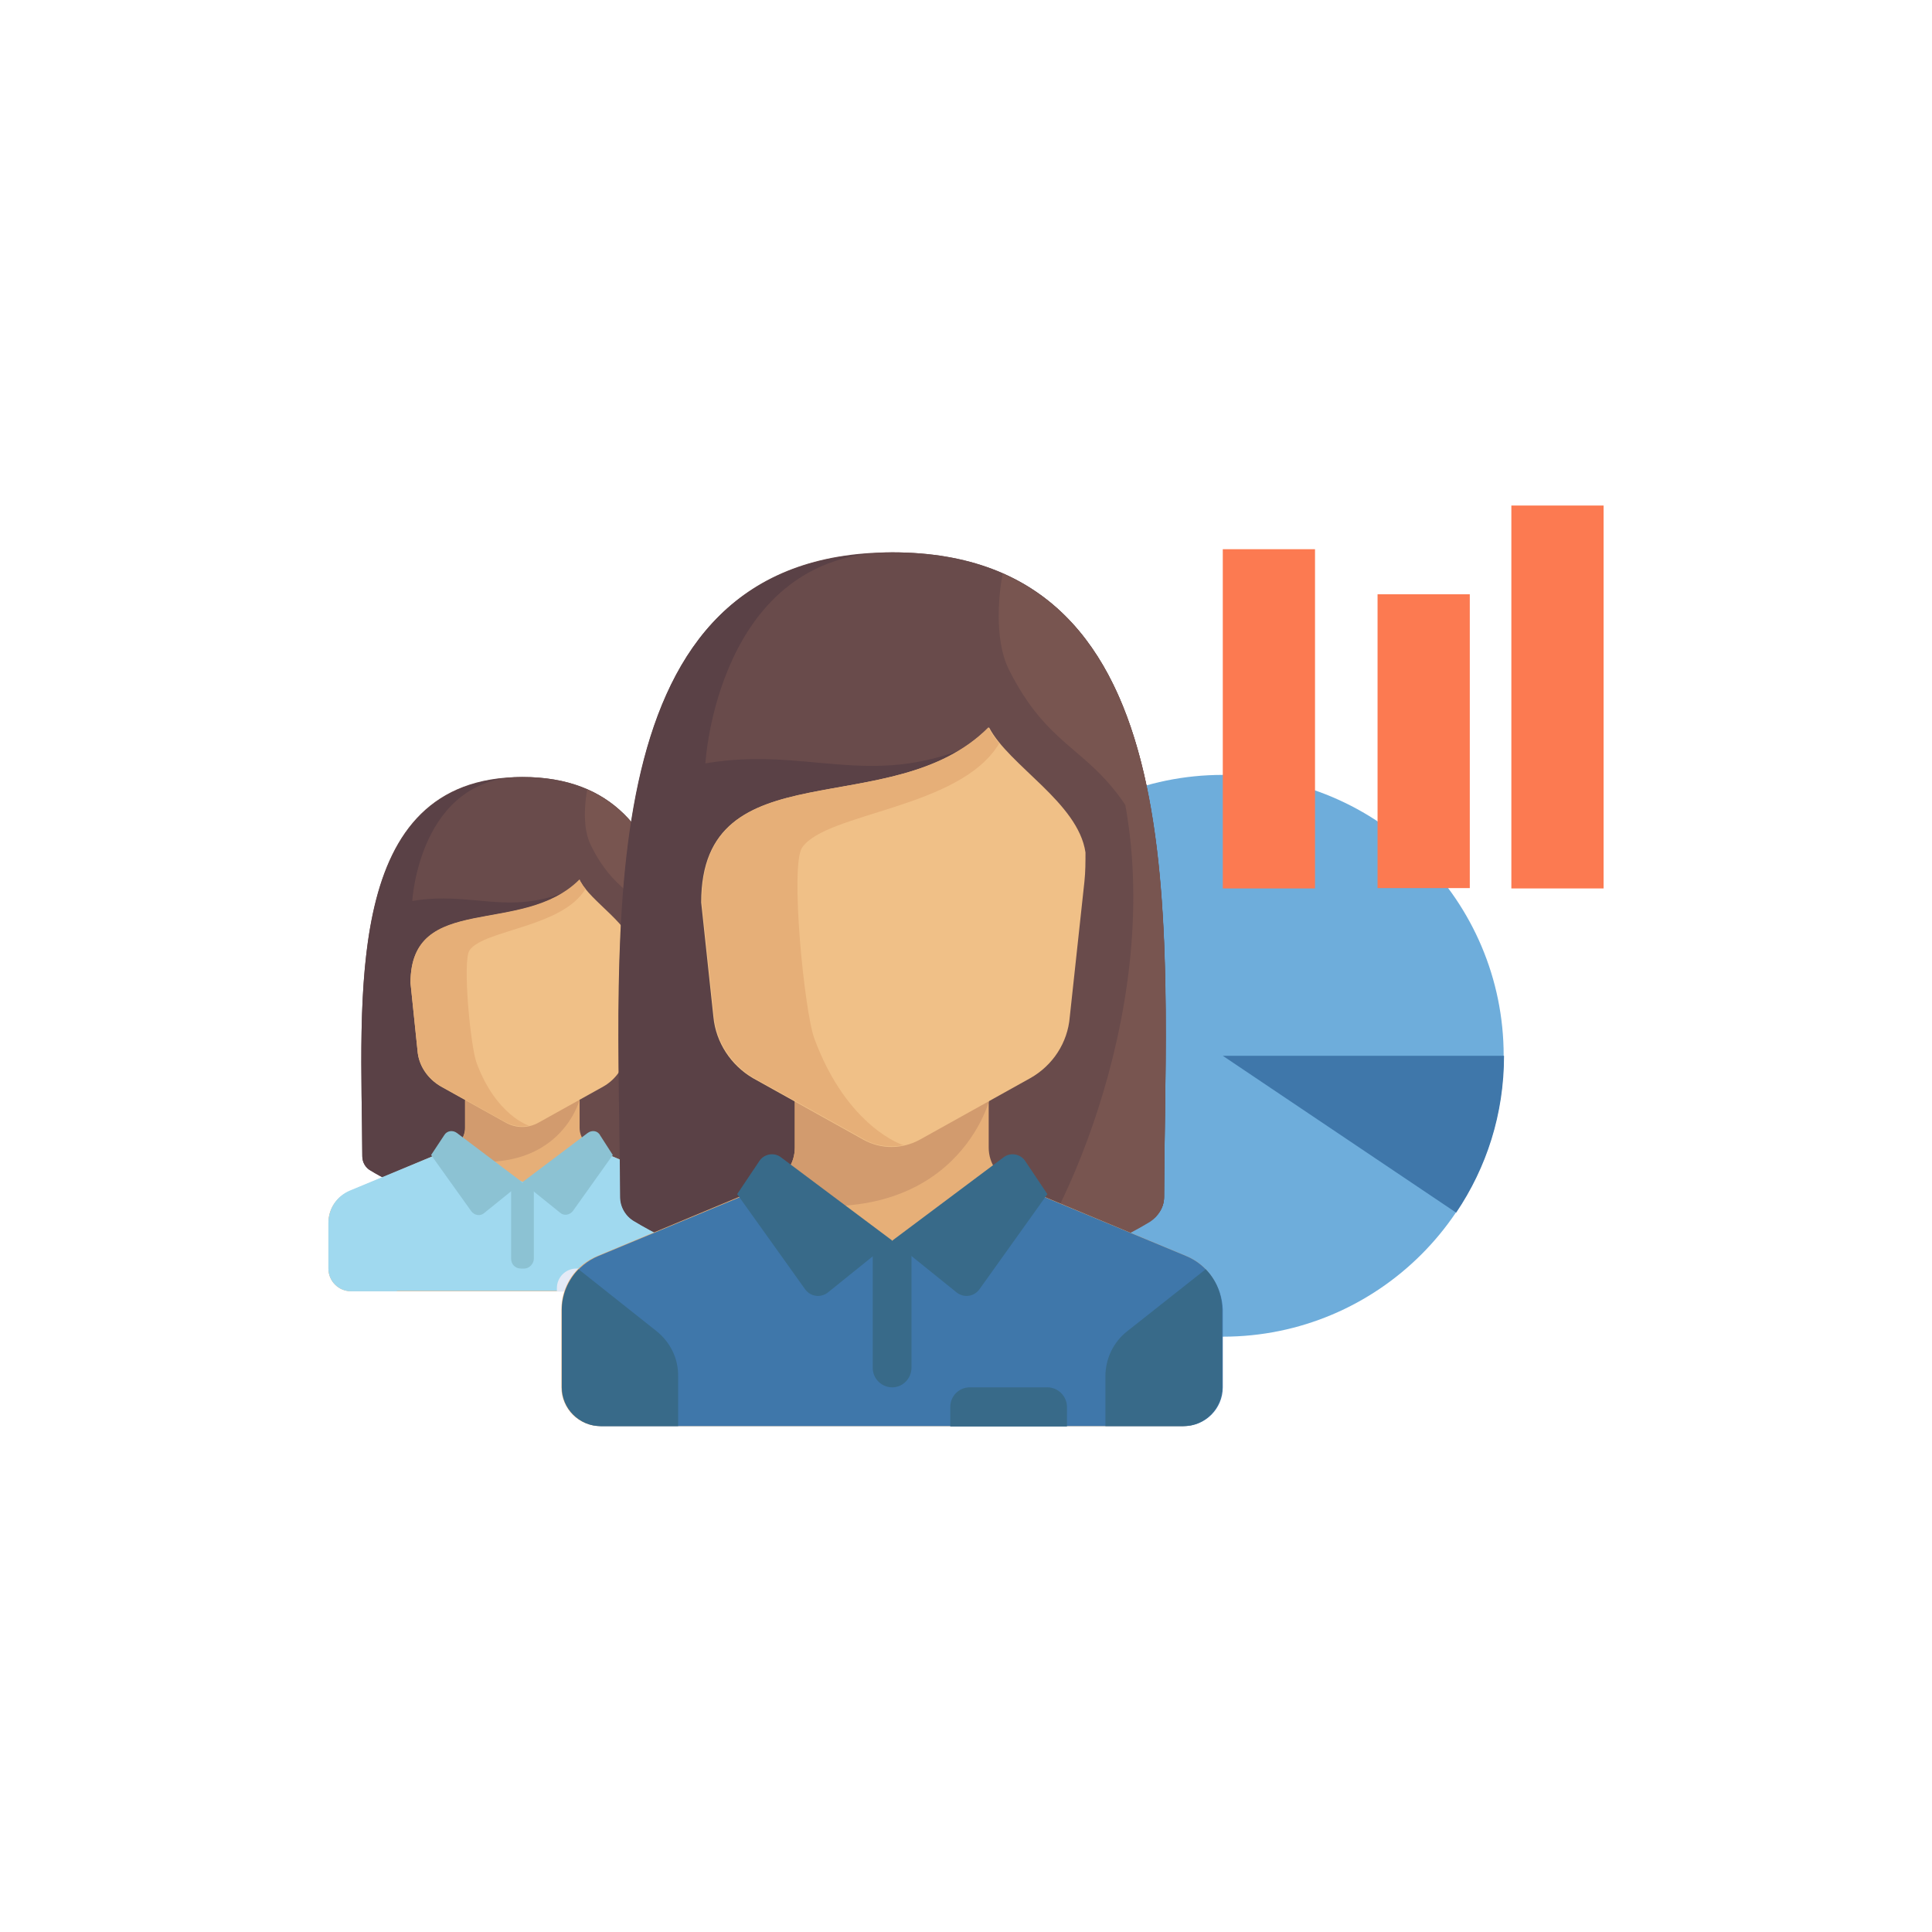 <?xml version="1.0" encoding="utf-8"?>
<!-- Generator: Adobe Illustrator 23.0.4, SVG Export Plug-In . SVG Version: 6.00 Build 0)  -->
<svg version="1.1" id="Layer_1" xmlns="http://www.w3.org/2000/svg" xmlns:xlink="http://www.w3.org/1999/xlink" x="0px" y="0px"
	 viewBox="0 0 553 553" style="enable-background:new 0 0 553 553;" xml:space="preserve">
<style type="text/css">
	.st0{fill:#6EADDB;}
	.st1{fill:#3F77AA;}
	.st2{fill:#694B4B;}
	.st3{fill:#5A4146;}
	.st4{fill:#785550;}
	.st5{fill:#E6AF78;}
	.st6{fill:#A0D9EF;}
	.st7{fill:#D29B6E;}
	.st8{fill:#E4EAF6;}
	.st9{fill:#8CC2D3;}
	.st10{fill:#F0C087;}
	.st11{fill:#386A89;}
	.st12{fill:#FC7A51;}
</style>
<circle class="st0" cx="350" cy="302.2" r="80.4"/>
<path class="st1" d="M416.8,347.1c8.7-12.9,13.7-28.2,13.7-44.9H350L416.8,347.1"/>
<path class="st2" d="M149.5,222.4c-51.7,0-46,62.9-45.8,108.5c0,1.7,0.9,3.3,2.4,4.1c5.7,3.5,21.5,11.6,43.5,11.6
	s37.7-8.1,43.5-11.6c1.5-0.9,2.4-2.4,2.4-4.1C195.6,285.4,201.3,222.4,149.5,222.4z"/>
<path class="st3" d="M146.2,222.6c-48.1,2.7-42.7,63.8-42.5,108.4c0,1.7,0.9,3.3,2.4,4.1c5.7,3.5,21.5,11.6,43.5,11.6l13-91.5"/>
<path class="st2" d="M149.5,222.4c-29.5,0-31.5,35.5-31.5,35.5c16.9-2.9,27.4,4.3,44.5-2.9l-13.1,91.5c21.9,0,37.7-8.1,43.5-11.6
	c1.5-0.9,2.4-2.4,2.4-4.1C195.6,285.4,201.3,222.4,149.5,222.4z"/>
<path class="st4" d="M195.3,331c0.3-39.1,4.4-91.2-27.2-105c-0.6,2.9-1.6,10.9,1.1,16.1c6.5,13.1,13.1,13.1,19.6,22.9
	c6.5,36-12.4,74.1-18.9,79.3l0,0c11.2-2.6,19.2-6.9,22.9-9.1C194.4,334.3,195.3,332.7,195.3,331z"/>
<path class="st5" d="M199.2,341L170,328.8c-2.4-1-4.1-3.4-4.1-6v-7.9h-32.8v7.9c0,2.6-1.6,5-4.1,6L100,341c-3.7,1.6-6,5-6,9v13.1
	c0,3.6,2.9,6.5,6.5,6.5h98.1c3.6,0,6.5-2.9,6.5-6.5v-13.1C205.2,345.9,202.8,342.5,199.2,341z"/>
<path class="st6" d="M199.2,341L171,329.2l-21.4,9.1l-21.3-9.2l-28.2,11.7c-3.7,1.6-6,5-6,9V363c0,3.6,2.9,6.5,6.5,6.5h98.1
	c3.6,0,6.5-2.9,6.5-6.5v-13.1C205.2,345.9,202.8,342.5,199.2,341z"/>
<path class="st7" d="M165.9,314.8h-32.7v7.9c0,2.6-1.6,5-4.1,6l-4.5,1.9C159.5,339.6,165.9,314.8,165.9,314.8z"/>
<g>
	<path class="st6" d="M110,353.5l-13.1-10.3c-1.7,1.7-2.9,4.2-2.9,6.8v13.1c0,3.6,2.9,6.5,6.5,6.5h13.1v-8.4
		C113.6,358.3,112.2,355.5,110,353.5z"/>
	<path class="st8" d="M205.2,363.1v-13.1c0-2.6-1-5-2.8-6.8l-13.2,10.3c-2.3,1.9-3.7,4.6-3.7,7.6v8.4h13.1
		C202.2,369.6,205.2,366.6,205.2,363.1z"/>
	<path class="st9" d="M150.1,363.1h-1c-1.6,0-2.8-1.2-2.8-2.8v-21.8h6.5v21.8C152.8,361.7,151.5,363.1,150.1,363.1z"/>
	<path class="st9" d="M149.5,338.4l-18.7-14.1c-1.2-0.9-2.9-0.7-3.7,0.7l-3.7,5.6l11.5,16.1c0.9,1.2,2.6,1.5,3.7,0.5L149.5,338.4z"
		/>
	<path class="st9" d="M149.5,338.4l18.7-14.1c1.2-0.9,2.9-0.7,3.6,0.7l3.6,5.6L164,346.6c-0.9,1.2-2.6,1.5-3.7,0.5L149.5,338.4z"/>
</g>
<path class="st10" d="M165.9,251.9c-16.3,16.3-48.4,3.3-48.4,29.5l2,19.3c0.3,4.3,2.9,8.1,6.7,10.3l18.5,10.3c3,1.7,6.5,1.7,9.5,0
	l18.5-10.3c3.7-2.1,6.3-5.9,6.7-10.3l2.3-22.9c0.3-1.7,0.3-3.3,0.2-5C180.8,264.5,169.2,258.4,165.9,251.9z"/>
<path class="st5" d="M117.5,281.3l2,19.3c0.3,4.3,2.9,8.1,6.7,10.3l18.5,10.3c2.1,1.1,4.4,1.5,6.7,1l0,0c0,0-9.4-2.9-15-18
	c-1.7-4.6-4.1-29.1-2-32.2c4.1-5.9,26.6-6.5,33.2-17.6c-0.3-0.3-0.7-0.8-0.9-1.2c0-0.1-0.1-0.1-0.1-0.2c-0.3-0.4-0.6-0.9-0.7-1.3
	C149.5,268.2,117.5,255.1,117.5,281.3z"/>
<path class="st8" d="M173.4,363.1H165c-3.1,0-5.6,2.5-5.6,5.6v1H179v-1C179,365.6,176.5,363.1,173.4,363.1z"/>
<path class="st5" d="M311.4,281l2.9,11.6c0.3,1.4,1.6,2.3,3,2.3l0,0c1.6,0,2.9-1.1,3.1-2.7l1.6-11.8c0.3-3.1-2.1-6-5.3-6l0,0
	C313.3,274.4,310.7,277.6,311.4,281z"/>
<path class="st2" d="M255.4,158.1c-87.9,0-78.2,107-77.8,184.5c0,2.9,1.6,5.6,4.1,7c9.8,5.9,36.5,19.6,73.7,19.6s64-13.7,73.7-19.6
	c2.5-1.6,4.1-4.1,4.1-7C333.5,265.2,343.3,158.1,255.4,158.1z"/>
<path class="st3" d="M249.7,158.4c-81.9,4.5-72.6,108.5-72.2,184.2c0,2.9,1.6,5.6,4.1,7c9.8,5.9,36.5,19.6,73.7,19.6l22.2-155.6"/>
<path class="st2" d="M255.4,158.1c-50.1,0-53.5,60.4-53.5,60.4c28.9-4.9,46.6,7.3,75.7-4.9l-22.2,155.6c37.2,0,64-13.7,73.7-19.6
	c2.5-1.6,4.1-4.1,4.1-7C333.5,265.2,343.3,158.1,255.4,158.1z"/>
<path class="st4" d="M333.2,342.6c0.3-66.6,7.6-154.9-46.2-178.4c-1,4.9-2.6,18.5,1.7,27.3c11.1,22.2,22.2,22.2,33.4,38.9
	c11.1,61.1-21.2,126-32,134.9l0,0c18.9-4.5,32.7-11.7,39.1-15.6C331.5,348.2,333.2,345.6,333.2,342.6z"/>
<path class="st5" d="M339.5,359.5l-49.6-20.7c-4.1-1.7-6.9-5.8-6.9-10.3v-13.4h-55.5v13.4c0,4.5-2.7,8.5-6.9,10.3L171,359.5
	c-6.3,2.6-10.3,8.6-10.3,15.4v22.2c0,6.1,5,11.1,11.1,11.1h166.8c6.1,0,11.1-5,11.1-11.1v-22.2C349.8,368.2,345.8,362.1,339.5,359.5
	z"/>
<path class="st1" d="M339.5,359.5l-47.9-19.9l-36.2,15.6l-36.2-15.6l-47.9,19.9c-6.3,2.6-10.3,8.6-10.3,15.4v22.2
	c0,6.1,5,11.1,11.1,11.1h166.8c6.1,0,11.1-5,11.1-11.1v-22.2C349.8,368.2,345.8,362.1,339.5,359.5z"/>
<path class="st7" d="M283.1,315.1h-55.6v13.4c0,4.5-2.7,8.5-6.9,10.3l-7.7,3.2C272.2,357.1,283.1,315.1,283.1,315.1z"/>
<g>
	<path class="st11" d="M187.9,381l-22.3-17.7c-3,3.1-4.8,7.2-4.8,11.6v22.2c0,6.1,5,11.1,11.1,11.1h22.2v-14.2
		C194.2,388.9,191.9,384.2,187.9,381z"/>
	<path class="st11" d="M349.8,397.1v-22.2c0-4.4-1.7-8.5-4.7-11.6L322.7,381c-4,3.1-6.3,7.9-6.3,13v14.2h22.2
		C344.8,408.2,349.8,403.3,349.8,397.1z"/>
	<path class="st11" d="M255.4,397.1L255.4,397.1c-3.1,0-5.6-2.5-5.6-5.6v-36.3h11.1v36.2C260.9,394.6,258.4,397.1,255.4,397.1z"/>
	<path class="st11" d="M255.4,355.1l-31.8-23.8c-2-1.6-5-1-6.3,1.1l-6.3,9.4l19.5,27.3c1.6,2.1,4.4,2.4,6.4,0.9L255.4,355.1z"/>
	<path class="st11" d="M255.4,355.1l31.8-23.8c2-1.6,5-1,6.3,1.1l6.3,9.4l-19.5,27.3c-1.6,2.1-4.4,2.4-6.4,0.9L255.4,355.1z"/>
</g>
<path class="st10" d="M283.1,208.2c-27.7,27.7-82.4,5.6-82.4,50.1l3.5,32.8c0.7,7.3,5,13.8,11.3,17.5l31.6,17.6
	c5,2.8,11.1,2.8,16.2,0l31.6-17.6c6.4-3.6,10.7-10.1,11.3-17.5l4.2-38.8c0.3-2.8,0.3-5.6,0.3-8.3
	C308.6,229.7,288.8,219.2,283.1,208.2z"/>
<path class="st5" d="M200.9,258.2l3.5,32.8c0.7,7.3,5,13.8,11.3,17.5l31.6,17.6c3.5,2,7.5,2.4,11.3,1.7l0,0c0,0-16-4.9-25.5-30.5
	c-2.9-7.9-7-49.6-3.5-54.7c6.9-10.1,45.2-11.1,56.4-29.8c-0.6-0.7-1.1-1.4-1.6-2.1c-0.1-0.1-0.1-0.2-0.2-0.3c-0.5-0.7-1-1.5-1.3-2.2
	C255.4,235.9,200.9,213.7,200.9,258.2z"/>
<path class="st11" d="M299.8,397.1h-22.2c-3.1,0-5.6,2.5-5.6,5.6v5.6h33.4v-5.6C305.4,399.6,302.8,397.1,299.8,397.1z"/>
<rect x="350" y="157.2" class="st12" width="26.4" height="97.1"/>
<rect x="394.3" y="170.1" class="st12" width="26.4" height="84.1"/>
<rect x="432.6" y="144.7" class="st12" width="26.4" height="109.6"/>
</svg>

